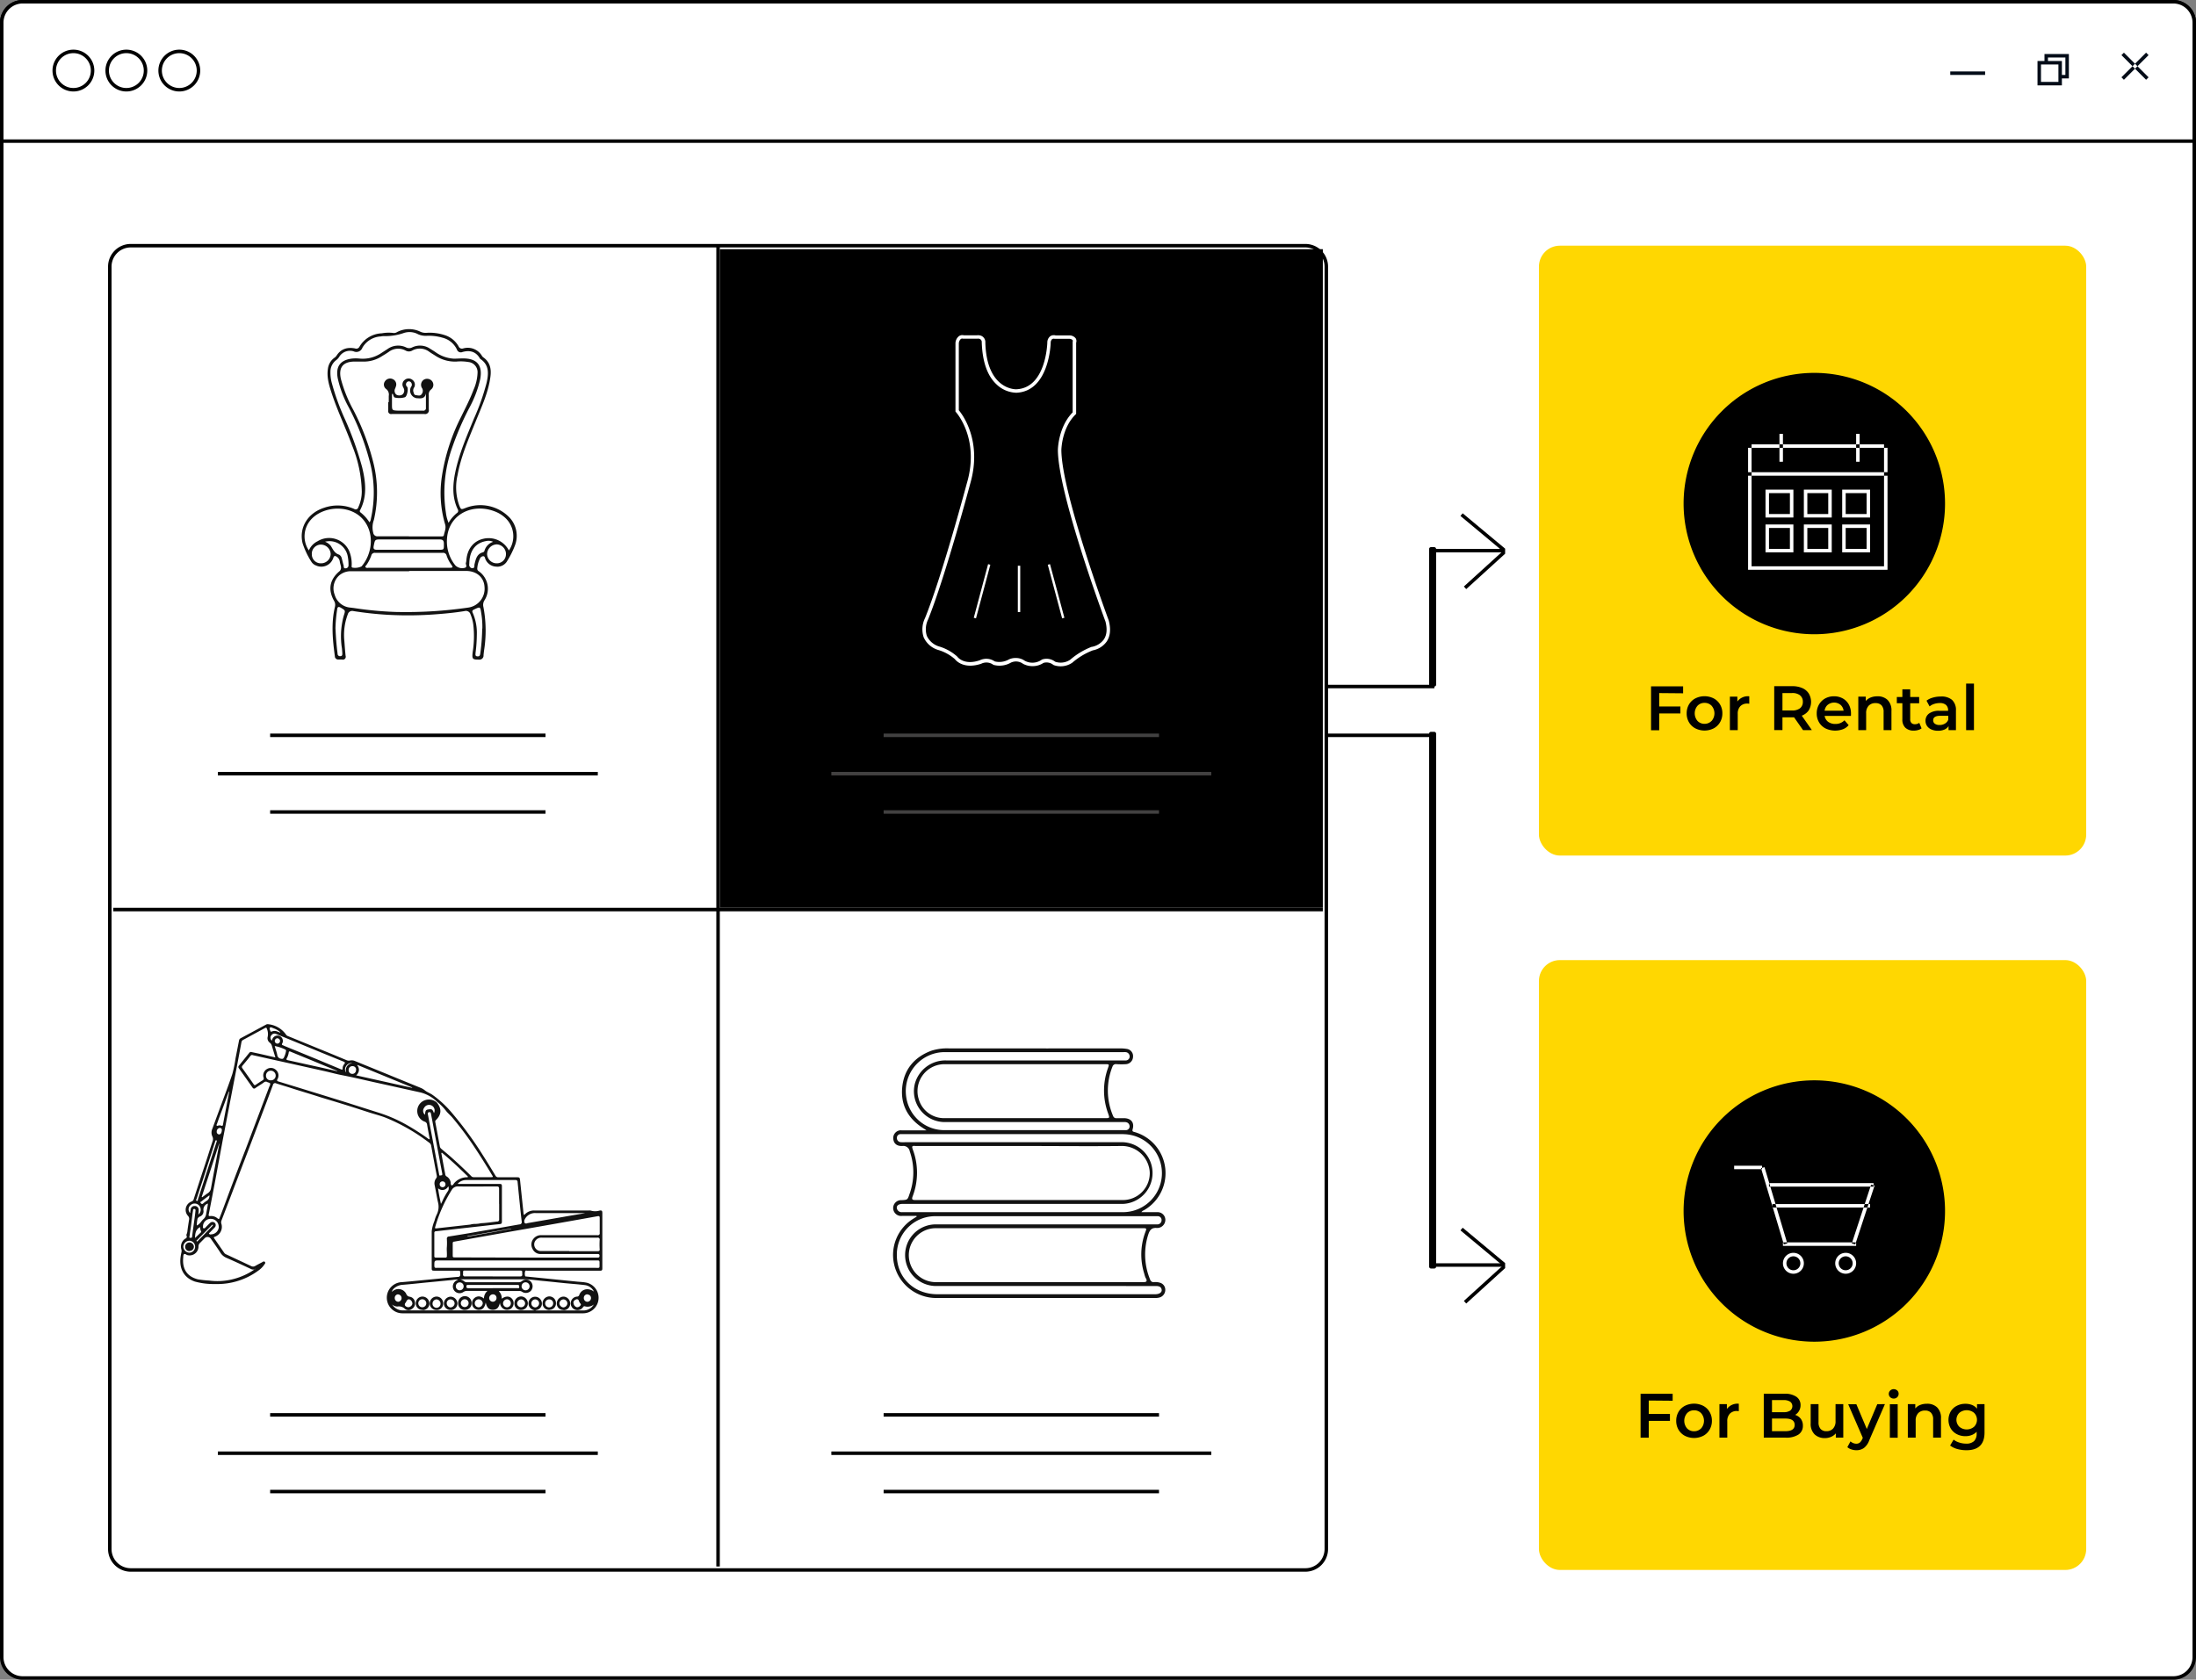 <svg xmlns="http://www.w3.org/2000/svg" id="Layer_1" data-name="Layer 1" viewBox="0 0 630 482"><rect x="0" y="0" width="630" height="482" fill="#808080" stroke="none"/><g id="browser"><g id="Rounded_Rectangle_20_copy_16" data-name="Rounded Rectangle 20 copy 16"><rect width="629" height="481" x=".5" y=".5" rx="6" style="fill:#fff"/><path d="M623.5 482H6.5a6.51 6.51 0 0 1-6.5-6.5V6.5A6.51 6.51 0 0 1 6.5 0h617a6.51 6.51 0 0 1 6.5 6.5v469a6.51 6.51 0 0 1-6.5 6.5ZM6.5 1A5.51 5.51 0 0 0 1 6.5v469a5.51 5.51 0 0 0 5.5 5.5h617a5.51 5.51 0 0 0 5.5-5.5V6.5a5.51 5.51 0 0 0-5.5-5.5Z"/></g><g id="Rounded_Rectangle_20_copy_17" data-name="Rounded Rectangle 20 copy 17"><path d="M6.5.5h617a6 6 0 0 1 6 6v34H.5v-34a6 6 0 0 1 6-6Z" style="fill:#fff"/><path d="M629.5 41H.5a.5.5 0 0 1-.5-.5v-34A6.51 6.51 0 0 1 6.5 0h617a6.51 6.51 0 0 1 6.5 6.5v34a.5.5 0 0 1-.5.5ZM1 40h628V6.5a5.51 5.51 0 0 0-5.5-5.5H6.5A5.51 5.51 0 0 0 1 6.5Z"/></g><circle cx="21.06" cy="20.25" r="5.5" style="fill:#fff"/><path d="M21.06 26.25a6 6 0 1 1 6-6 6 6 0 0 1-6 6Zm0-11a5 5 0 1 0 5 5 5 5 0 0 0-5-5Z"/><g id="Ellipse_759_copy" data-name="Ellipse 759 copy"><circle cx="36.25" cy="20.25" r="5.5" style="fill:#fff"/><path d="M36.25 26.25a6 6 0 1 1 6-6 6 6 0 0 1-6 6Zm0-11a5 5 0 1 0 5 5 5 5 0 0 0-5-5Z"/></g><g id="Ellipse_759_copy_2" data-name="Ellipse 759 copy 2"><circle cx="51.44" cy="20.25" r="5.5" style="fill:#fff"/><path d="M51.44 26.25a6 6 0 1 1 6-6 6 6 0 0 1-6 6Zm0-11a5 5 0 1 0 5 5 5 5 0 0 0-5-5Z"/></g><path d="M559.5 20.5h10v1h-10z" style="fill:#030c18"/><g id="Rectangle_527_copy_2" data-name="Rectangle 527 copy 2"><path d="m608.61 22.18 7.07-7.07.71.71-7.07 7.07Zm7.78 0-7.07-7.07-.71.71 7.07 7.07Z" style="fill:#030c18;fill-rule:evenodd"/></g><g id="Rectangle_528_copy_2" data-name="Rectangle 528 copy 2"><path d="M591.53 21.5h2v1h-2Zm-5-6h7v1h-7Zm6 1h1v5h-1Zm-6 0h1v1h-1Zm-2 7h7v1h-7Zm0-6h7v1h-7Zm6 1h1v5h-1Zm-6 0h1v5h-1Z" style="fill:#030c18;fill-rule:evenodd"/></g></g><g id="products"><g id="Rounded_Rectangle_20_copy_20" data-name="Rounded Rectangle 20 copy 20"><rect width="349" height="380" x="31.5" y="70.5" rx="6" style="fill:#fff"/><path d="M374.5 451h-337a6.51 6.51 0 0 1-6.5-6.5v-368a6.51 6.51 0 0 1 6.5-6.5h337a6.51 6.51 0 0 1 6.5 6.5v368a6.51 6.51 0 0 1-6.5 6.5ZM37.5 71a5.51 5.51 0 0 0-5.5 5.5v368a5.51 5.51 0 0 0 5.5 5.5h337a5.51 5.51 0 0 0 5.5-5.5v-368a5.51 5.51 0 0 0-5.5-5.5Z"/></g><path d="M206.5 71.5h173v189h-173z"/><g id="Rectangle_544_copy_5" data-name="Rectangle 544 copy 5"><path d="M77.5 210.5h79v1h-79Zm-15 11h109v1h-109Zm15 11h79v1h-79Z" style="fill-rule:evenodd"/></g><path d="M103.79 141a37.11 37.11 0 0 0-2.79-13.19c-1.82-5-4.15-9.82-5.82-14.89-.76-2.34-1.52-4.69-1.09-7.22a4.57 4.57 0 0 1 1.79-3 2.47 2.47 0 0 0 .66-.63c1.26-2 3.14-2.51 5.33-2.09a1 1 0 0 0 1.26-.5 7.77 7.77 0 0 1 6.41-3.84 10.89 10.89 0 0 1 3.37-.09 1.6 1.6 0 0 0 1-.26 7.44 7.44 0 0 1 6.72-.09 3.57 3.57 0 0 0 1.77.3 13.84 13.84 0 0 1 5.15.65 6.94 6.94 0 0 1 4 3.21 1.05 1.05 0 0 0 1.3.63 4.73 4.73 0 0 1 5.42 2.13 1.72 1.72 0 0 0 .41.44c2 1.41 2.32 3.46 2 5.66-.59 4.39-2.46 8.37-4.09 12.42-2.07 5.13-4.33 10.2-5.32 15.69a15.41 15.41 0 0 0 .44 8.59c.54 1.35.54 1.35 1.87.83a11.62 11.62 0 0 1 12.7 2.87 7.69 7.69 0 0 1 1.41 8 25.39 25.39 0 0 1-2.15 4.3 3.25 3.25 0 0 1-3.28 1.67 3.5 3.5 0 0 1-3-2.13c-.16-.32-.12-.83-.62-.86a1.14 1.14 0 0 0-1 .8 7.28 7.28 0 0 0-.72 2.75.82.82 0 0 0 .42.76 6.12 6.12 0 0 1 1.64 8.36 2.47 2.47 0 0 0-.29 1.93 36.36 36.36 0 0 1 .17 12.53c-.05.44-.11.88-.14 1.32a1.15 1.15 0 0 1-1.08 1.23h-.23c-1.88 0-2.05-.15-1.79-2.27a28.74 28.74 0 0 0 .15-7.86 11.91 11.91 0 0 0-.79-2.86 1.36 1.36 0 0 0-1.68-.94c-2.56.42-5.14.68-7.72.88a105.64 105.64 0 0 1-14.12.2 99.63 99.63 0 0 1-10.07-1.08 1.3 1.3 0 0 0-1.6.89 16.8 16.8 0 0 0-.99 7.76c.1 1.39.2 2.79.35 4.18a.84.84 0 0 1-.52 1.07.87.87 0 0 1-.53 0h-.92a1 1 0 0 1-1.11-.76.76.76 0 0 1 0-.15c-.64-4.72-1.1-9.44 0-14.15a2.26 2.26 0 0 0-.22-1.76c-1.83-3.25-1.28-6.14 1.57-8.55l.08-.06c.69-.84.13-1.7 0-2.53a2 2 0 0 0-1.17-1.69c-.59-.21-.63.35-.79.7a3.6 3.6 0 0 1-4.64 2.07l-.18-.08a2.68 2.68 0 0 1-1.42-1.14 23.25 23.25 0 0 1-2.49-5.26c-1.1-4.48 1.48-8.7 6.21-10.2a11.88 11.88 0 0 1 8.6.35.76.76 0 0 0 1.06-.21.81.81 0 0 0 .12-.29 10.73 10.73 0 0 0 .99-4.54Zm13.5 12.92h9c.4 0 1 .1 1.06-.4.2-1 .69-1.95.34-3.08a31.72 31.72 0 0 1-.91-13.8 56 56 0 0 1 5.53-17.08c1.24-2.55 2.55-5.07 3.55-7.73A13.09 13.09 0 0 0 137 107a2.92 2.92 0 0 0-2.63-3.12 13.1 13.1 0 0 0-3.37-.13 10.18 10.18 0 0 1-6.11-1.69c-.58-.37-1.17-.71-1.73-1.11a4.49 4.49 0 0 0-4.93-.34 1.91 1.91 0 0 1-1.84 0 4.48 4.48 0 0 0-4.85.35c-.64.45-1.31.85-2 1.27a9.45 9.45 0 0 1-4.72 1.52h-3c-3.45 0-4.78 1.7-4 5.08l.06.2a39.57 39.57 0 0 0 3.5 8.62 69.07 69.07 0 0 1 5.68 14.9 35.11 35.11 0 0 1 .2 16.65 6.12 6.12 0 0 0-.18 3.69 1.18 1.18 0 0 0 1.32 1h8.93Zm.09 10h-16.5a5.07 5.07 0 0 0-3.6 1.23 5 5 0 0 0-1.28 5.46 5.1 5.1 0 0 0 4.54 3.74c.37.05.74.08 1.12.14a101 101 0 0 0 11.91 1.11 125.06 125.06 0 0 0 20.73-1.25 5.46 5.46 0 0 0 4.7-5.95c-.16-2.73-2.26-4.56-5.31-4.57h-16.3Zm-11.42-14a1.71 1.71 0 0 0 .43-1 34.72 34.72 0 0 0-.28-16.34A72.1 72.1 0 0 0 100 116.8a31.07 31.07 0 0 1-3.1-8.22c-.66-3.38.69-5.27 4.1-5.69a10.93 10.93 0 0 1 2.14 0 9.51 9.51 0 0 0 6-1.42c.66-.42 1.32-.86 2-1.29a5.24 5.24 0 0 1 5.35-.5 1.91 1.91 0 0 0 1.77 0 5.13 5.13 0 0 1 5.17.41c.49.3 1 .61 1.47.93a10 10 0 0 0 5.33 1.9c.88 0 1.77-.08 2.65-.07 4 0 5.62 2 4.89 5.93a31.82 31.82 0 0 1-3.16 8.31 84.1 84.1 0 0 0-4.9 11.38 38.23 38.23 0 0 0-1.78 18.67 11.19 11.19 0 0 0 .75 2.89 10.19 10.19 0 0 1 2.39-2.8.74.74 0 0 0 .29-1c-1.68-3.47-1.5-7.09-.75-10.73 1.1-5.32 3.27-10.27 5.31-15.27a64.91 64.91 0 0 0 3.66-10.32c.58-2.58.86-5.14-1.78-6.91a.4.4 0 0 1-.13-.16c-1.16-2-2.93-2.41-5-1.83a1.17 1.17 0 0 1-1.55-.61.94.94 0 0 1-.06-.15 6.19 6.19 0 0 0-4.06-3.33 14.07 14.07 0 0 0-4.56-.56 5.41 5.41 0 0 1-2.48-.44 5.19 5.19 0 0 0-4.08-.38 16 16 0 0 1-5.49.91c-.37 0-.75 0-1.12.09a6.46 6.46 0 0 0-5.3 3.23 1.84 1.84 0 0 1-2.35 1.12l-.17-.07a3.6 3.6 0 0 0-4.17 1.64 3.74 3.74 0 0 1-.84.89 4.12 4.12 0 0 0-1.64 3.37 11.2 11.2 0 0 0 .33 2.94A66.85 66.85 0 0 0 99 120.37a94.91 94.91 0 0 1 4.89 13.69c1 4.14 1.51 8.29-.56 12.3a.47.47 0 0 0 .06.65 11.17 11.17 0 0 1 2.59 2.85Zm40.06 8a7.2 7.2 0 0 0-1.2-9.44 9.36 9.36 0 0 0-3-1.78c-6.63-2.48-13.92 1.18-13.6 9.19a10.84 10.84 0 0 0 2.45 6.39 2.8 2.8 0 0 0 2.72.64c.8-.3.1-1 .28-1.43a4 4 0 0 0 .14-.91c.3-3.17 2.13-5.4 4.95-6a6.53 6.53 0 0 1 7.23 3.37Zm-57.4 0a5.17 5.17 0 0 1 2.51-2.62 6.31 6.31 0 0 1 8.67 2.1 5.55 5.55 0 0 1 .43.84 9.81 9.81 0 0 1 .67 3.9c0 .26-.15.55.19.73a4.26 4.26 0 0 0 2.63-.34c2.89-3.35 3.79-8.92.89-12.91-3.63-5-11.61-4.55-15.26-.67a7.21 7.21 0 0 0-.74 9Zm28.59 5h11.88c.61 0 1-.06.46-.77a9.88 9.88 0 0 1-1.42-2.71 1 1 0 0 0-1.13-.8h-19.35a1 1 0 0 0-1.14.8 11.55 11.55 0 0 1-1.35 2.64c-.14.21-.47.41-.29.7a.79.79 0 0 0 .77.14h11.57Zm.1-5.16h8.4c1.73 0 1.64 0 1.63-1.71 0-1.12-.46-1.27-1.41-1.26h-16.5c-1.9 0-1.84 0-2.21 1.83-.18.9.09 1.15 1 1.14h9.12Zm21.07 22.59a24 24 0 0 0-.33-4.48c-.28-1.83-.29-1.8-2-1-.53.24-.68.45-.42 1a14.37 14.37 0 0 1 1.17 6.17 44.8 44.8 0 0 1-.37 5.3c0 .41-.19.94.5 1s.78-.29.86-.84a58.54 58.54 0 0 0 .55-7.13Zm-42.13 0c.1 2.31.27 4.76.6 7.2a.67.67 0 0 0 .6.74h.15c.61 0 .62-.43.6-.86s-.06-.88-.1-1.32a22.29 22.29 0 0 1 .52-9.44c.5-1.53.49-1.48-.83-2.28-.75-.45-1-.16-1.06.51a41.34 41.34 0 0 0-.49 5.45ZM89.46 159a2.56 2.56 0 0 0 2.47 2.64h.17a2.75 2.75 0 0 0 2.77-2.64 2.84 2.84 0 0 0-2.77-2.73 2.63 2.63 0 0 0-2.65 2.63v.1Zm55.7-.05a2.78 2.78 0 0 0-2.62-2.74 2.86 2.86 0 0 0-2.8 2.8 2.75 2.75 0 0 0 2.72 2.63 2.6 2.6 0 0 0 2.69-2.49V159Zm-3.73-3.5a3.12 3.12 0 0 0-1.93-.2c-3.6.63-4.84 3.39-4.87 6.58a1 1 0 0 0 .66 1.19h.14c.87.09.6-.66.7-1.08.36-1.48.65-3 2.43-3.46a.67.67 0 0 0 .44-.48 3.78 3.78 0 0 1 2.44-2.51Zm-48.18 0a3.86 3.86 0 0 1 1.67 1.21c.61 1 1.07 2.11 2.38 2.5a1.66 1.66 0 0 1 .77 1.17c.19.62.3 1.26.5 1.87.11.33-.11.91.58.88a.82.82 0 0 0 .83-.82.76.76 0 0 0 0-.15 11.91 11.91 0 0 0-.18-2.23 5.32 5.32 0 0 0-6-4.54 4.86 4.86 0 0 0-.55.11Zm18.28-40.1v-1.74a2 2 0 0 0-.77-2 1.58 1.58 0 0 1-.31-2.21 1.77 1.77 0 0 1 2.17-.64 1.67 1.67 0 0 1 1 2 6.86 6.86 0 0 1-.32.86 1.44 1.44 0 0 0 .38 1.6 1.63 1.63 0 0 0 1.75 0 1.47 1.47 0 0 0 .44-1.67 4.55 4.55 0 0 0-.26-.55 1.62 1.62 0 0 1 .52-2 1.72 1.72 0 0 1 2.19 0 1.68 1.68 0 0 1 .53 2.11 1.58 1.58 0 0 0-.28 1.23c.17.43.15 1 .78 1.06s1.22.3 1.61-.29a1.55 1.55 0 0 0 .18-1.64 1.77 1.77 0 0 1 .39-2.48 1.84 1.84 0 0 1 2.4.35 1.7 1.7 0 0 1-.22 2.39 1.79 1.79 0 0 0-.7 1.68v4.09a1.06 1.06 0 0 1-1.24 1.3h-9.4a.83.83 0 0 1-1-.68.74.74 0 0 1 0-.33v-2.35Zm1-2.25-.08.07v2.77c0 1.83 0 1.83 1.85 1.9h7.04a.73.73 0 0 0 .85-.57.66.66 0 0 0 0-.2v-4.22c-.23 1.44-1.22 1.53-2.33 1.43a.67.67 0 0 0-.2 0 2.23 2.23 0 0 1-2-2.4 2.27 2.27 0 0 1 .25-.84 1 1 0 0 0-.08-1.39.75.75 0 0 0-1.06 0 .88.88 0 0 0-.09 1.23l.12.11c.42.55 0 2.79-.65 3a5.66 5.66 0 0 1-2.62.13c-.72 0-.61-.81-.93-1.21Z" style="fill:#121212;fill-rule:evenodd"/><g id="Group_388_copy" data-name="Group 388 copy"><g id="Rectangle_544_copy_5-2" data-name="Rectangle 544 copy 5-2"><path d="M77.5 405.5h79v1h-79Zm-15 11h109v1h-109Zm15 11h79v1h-79Z" style="fill-rule:evenodd"/></g><path d="M150.31 348.61a.62.62 0 0 0 .37-.26 3.66 3.66 0 0 1 2.6-1h15.65a2 2 0 0 1 .64.05 4.23 4.23 0 0 0 2.34 0c.73-.15.89 0 .89.71v15.75c0 .68-.09.77-.79.77h-20.68c-.23 0-.59-.14-.67.16a2.4 2.4 0 0 0 0 1.38.28.28 0 0 0 .28.12l6.35.64 8.33.84c.77.07 1.55.1 2.32.23a4.45 4.45 0 0 1-.73 8.85h-51.64a4.47 4.47 0 0 1-.25-8.94c2.89-.24 5.77-.55 8.66-.82 2.46-.24 4.91-.48 7.37-.69a.6.6 0 0 0 .69-.5.87.87 0 0 0 0-.23c-.05-1.2.11-1-1-1.05h-6.44c-.67 0-.75-.08-.75-.75v-10.56a11.29 11.29 0 0 1 .8-3 9.09 9.09 0 0 1 .66-1.83 5 5 0 0 0 .34-3.51c-.36-1.62-.62-3.26-.95-4.88a2.35 2.35 0 0 1 .41-1.95.89.89 0 0 0 .19-.8q-.82-4.28-1.6-8.56a1.27 1.27 0 0 0-.55-.87 54.66 54.66 0 0 0-12.23-7.08c-1.68-.68-3.44-1.1-5.15-1.66-3.34-1.09-6.69-2.16-10.06-3.18-1.39-.42-2.79-.83-4.17-1.27-2.54-.82-5.1-1.56-7.63-2.38-1.54-.5-3.1-.95-4.65-1.45a.63.63 0 0 0-.87.2.54.54 0 0 0-.09.25c-1.7 4.58-3.44 9.15-5.17 13.72q-2.22 5.87-4.47 11.73-2.56 6.75-5.14 13.5a1.36 1.36 0 0 0 0 .89 3 3 0 0 1-1.91 3.71c-.31.11-.32.2-.16.44l2.89 4.19a1.33 1.33 0 0 0 .6.44l7.06 3.31a1.21 1.21 0 0 0 1.22 0c.7-.41 1.43-.77 2.15-1.16a.45.45 0 0 1 .63 0 .43.43 0 0 1-.05.59 6.78 6.78 0 0 1-1.88 1.93 19.79 19.79 0 0 1-12.27 3.82 20.42 20.42 0 0 1-5.88-.7c-3.15-1.08-4.49-3.67-4.14-6.82.06-.52.15-1 .26-1.54a1.63 1.63 0 0 0 0-.85 2.77 2.77 0 0 1 1.12-3.12.56.56 0 0 0 .41-.69.44.44 0 0 0-.06-.16.47.47 0 0 1 0-.35 2.9 2.9 0 0 0 .26-1c.13-1.07.3-2.13.47-3.2a1.22 1.22 0 0 0-.34-1.16 2.55 2.55 0 0 1 .23-3.6 2.42 2.42 0 0 1 .77-.47 1 1 0 0 0 .69-.74c.85-2.63 1.71-5.25 2.56-7.87 1-2.9 1.88-5.8 2.83-8.7a1.63 1.63 0 0 0-.06-1.38 2.66 2.66 0 0 1 0-2.21l2.07-5.63c1.23-3.35 2.52-6.68 3.66-10.07a36.25 36.25 0 0 0 .92-4.5l1-5.1a.88.88 0 0 1 .48-.67l7.29-3.92a.92.92 0 0 1 .63-.1 7.12 7.12 0 0 1 5.1 3 1 1 0 0 0 .5.39l13.27 5.43 3.54 1.48a1.59 1.59 0 0 0 1.05.11 2.36 2.36 0 0 1 1.48.18l9.09 3.71c3.2 1.32 6.41 2.62 9.61 3.93a5 5 0 0 1 1.3.76c.65.52 1.45.79 2.14 1.26a30.2 30.2 0 0 1 5.75 5.37 103.61 103.61 0 0 1 8.78 12.05c1.22 1.9 2.38 3.83 3.55 5.76a.87.87 0 0 0 .86.49h5.36c.67 0 .77.11.84.77.33 3.19.67 6.38 1 9.57a2.42 2.42 0 0 0 .12.45Zm3.2 27.34a1.15 1.15 0 0 0 .63.09h13.15a3.48 3.48 0 0 0 3.07-1.72 2.84 2.84 0 0 1-2.63.51.47.47 0 0 0-.49.31 1.94 1.94 0 1 1-1.7-3.08.66.66 0 0 0 .65-.5 2.43 2.43 0 0 1 2.44-1.61 3.25 3.25 0 0 1 1.77.68 3.35 3.35 0 0 0-2.6-1.87c-2-.25-4-.38-6-.58s-3.94-.42-5.91-.6-3.69-.47-5.54-.48H132a2.88 2.88 0 0 1 1.08.5 1.18 1.18 0 0 0 .93.34h14.77a1.44 1.44 0 0 0 .94-.31 1.85 1.85 0 0 1 2.62.19 2 2 0 0 1 0 2.54 2 2 0 0 1-2.55.33 1.3 1.3 0 0 0-.8-.24h-5.39a.48.48 0 0 0-.47.11 2.64 2.64 0 0 1 .8 2.11c1.29-.92 2.49-.79 3.17.31a2 2 0 0 1-.68 2.66h-.06a2.08 2.08 0 0 1-1.64.08 2.23 2.23 0 0 1-1.3-1.89c-.25 1.08-.64 1.85-1.69 2-1.42.18-2.1-.64-2.38-2.08-.29 1.36-.81 2-1.64 2.08a1.91 1.91 0 0 1-1.71-3.25 2 2 0 0 1 1.41-.58 2.48 2.48 0 0 1 1.43.63 2.87 2.87 0 0 1 1-2.2H134a1.84 1.84 0 0 0-1 .27 1.93 1.93 0 1 1-2.08-3.24 1.18 1.18 0 0 1 .19-.11.26.26 0 0 0 .23-.16 7 7 0 0 0-1.52.11c-2.33.21-4.66.45-7 .67s-4.84.51-7.26.7a4.12 4.12 0 0 0-2.49 1 2.21 2.21 0 0 0-.66 1 1.81 1.81 0 0 0 .32-.22 2.51 2.51 0 0 1 3.52.37 2.41 2.41 0 0 1 .3.48 1.19 1.19 0 0 0 1 .8 1.76 1.76 0 0 1 1.48 1.52 1.81 1.81 0 0 1-.8 1.93 1.58 1.58 0 0 1-2 .08 2.52 2.52 0 0 0-2.25-.72 2.42 2.42 0 0 1-1.49-.59 3.62 3.62 0 0 0 3.24 1.7h37.07a1.84 1.84 0 0 0 .7-.08Zm-28-59.68a10.58 10.58 0 0 0-4.81-2.78l-12.7-2.81c-3.32-.73-6.63-1.53-10-2.18-1.56-.3-3.09-.73-4.64-1.08-4.8-1.08-9.6-2.14-14.4-3.21l-6.39-1.42a.55.55 0 0 0-.68.14c-.76 1-1.53 1.91-2.32 2.85a.56.56 0 0 0 0 .8q1.62 2.27 3.21 4.55a.37.37 0 0 0 .47.22.31.31 0 0 0 .14-.09 56.1 56.1 0 0 1 1.9-1.24.62.62 0 0 0 .32-.82 2.09 2.09 0 0 1 1-2.45 2.13 2.13 0 0 1 2.55.26 2.09 2.09 0 0 1 .47 2.61c-.3.53-.08.61.35.74q9.54 2.92 19.07 5.88c3.15 1 6.28 2 9.44 3a41.85 41.85 0 0 1 7.41 3.12 67.86 67.86 0 0 1 6.9 4.36c.12.09.25.28.41.15a.4.4 0 0 0 0-.41c-.23-1.24-.48-2.48-.68-3.72a1 1 0 0 0-.76-.9 3.27 3.27 0 0 1 .19-6.15 3.44 3.44 0 0 1 3.39.71c1.41 1.81 1.32 3.42-.28 5a.56.56 0 0 0-.19.57c.44 2.34.88 4.67 1.31 7a1.14 1.14 0 0 0 .44.71c1.1.92 2.22 1.84 3.28 2.81 1.81 1.63 3.58 3.29 5.28 5a.89.89 0 0 0 .66.3H141c.34 0 .5-.08.27-.43s-.34-.56-.5-.83c-1.31-2.14-2.62-4.28-4-6.36a94.25 94.25 0 0 0-7.06-9.56c-.58-.66-1.28-1.22-1.8-1.92a15.1 15.1 0 0 0-2.41-2.45ZM79 303.42c-.36-1.18-.69-2.24-1-3.32a1.73 1.73 0 0 0-.57-.88 1.57 1.57 0 0 1-.63-1.72 4 4 0 0 0-.22-2.26c-.09-.37-.27-.4-.59-.23l-6.23 3.38a.93.93 0 0 0-.5.71q-1.12 6.06-2.3 12.11l-3 15.62L61.52 340c-.54 2.81-1.07 5.63-1.63 8.44-.08.43 0 .56.45.51a2.69 2.69 0 0 1 1.93.56c.55.42.56.41.81-.26 1-2.52 1.88-5 2.84-7.55 1.51-4 3-7.95 4.55-11.93q3.41-9 6.8-18a1.34 1.34 0 0 0 .24-.91 1.7 1.7 0 0 0-.71-.29.86.86 0 0 0-1.17.09c-.76.54-1.57 1-2.35 1.55a.52.52 0 0 1-.74 0l-.09-.13c-1.3-1.85-2.62-3.71-3.93-5.56a.53.53 0 0 1 0-.7l3-3.72a.61.61 0 0 1 .67-.21c.81.19 1.62.35 2.43.53l4.35 1Zm71.85 57.44h20.51c.35 0 .63 0 .64-.49s-.26-.54-.65-.53h-16.18a2.51 2.51 0 0 1-2.42-1.52 2.58 2.58 0 0 1 .32-2.89 2.75 2.75 0 0 1 2.3-1h16a.55.55 0 0 0 .68-.39.71.71 0 0 0 0-.29v-4.27c0-.46-.17-.57-.59-.49l-12.93 2.3-13.94 2.45-14.29 2.55a.39.39 0 0 0-.42.37.33.33 0 0 0 0 .1v3.31c0 .73 0 .74.75.74Zm-7.67-15.39v-4.33c0-.56-.17-.7-.71-.69-3.62 0-7.25.05-10.87 0a2 2 0 0 0-2 1 1.1 1.1 0 0 1-.09.14 41.43 41.43 0 0 0-4.66 10.49c-.12.38 0 .44.36.4l9.69-1.08a5.21 5.21 0 0 1 1.57-.2 7.5 7.5 0 0 0 1.53-.2c1.54-.06 3.08-.31 4.61-.48a.54.54 0 0 0 .59-.5.38.38 0 0 0 0-.15v-4.44Zm-69.85 18.66a1.4 1.4 0 0 1-1.18.08c-2.42-1.13-4.84-2.26-7.29-3.32a3.78 3.78 0 0 1-1.68-1.51c-.89-1.36-1.82-2.69-2.75-4a1.14 1.14 0 0 0-1.61-.17l-.06.05-1.37 1.39a1.37 1.37 0 0 0-.45 1 2.54 2.54 0 0 1-2.48 2.59 2.48 2.48 0 0 1-.89-.14 1 1 0 0 0-.77-.26 1.34 1.34 0 0 0-.22.87c-.37 3.19.91 5.56 4.18 6.39a26.69 26.69 0 0 0 3.21.35 18 18 0 0 0 6.34-.27 18.94 18.94 0 0 0 7-3.12Zm58-24.5a.31.31 0 0 0 .32.1h11.52c.74 0 .82.06.82.79v9.91c0 .7-.12.79-.81.85-1.19.12-2.37.25-3.55.39l-8.21.92c-2.11.24-4.22.49-6.34.72a.43.43 0 0 0-.48.38v6.72a.38.38 0 0 0 .3.45h2.85a.37.37 0 0 0 .45-.44c.06-.88-.09-1.75 0-2.63a17.2 17.2 0 0 0 0-2.27.61.61 0 0 1 .5-.71h.1q3.06-.49 6.12-1l2.65-.47c3.82-.64 7.63-1.33 11.45-2a.62.62 0 0 0 .66-.57.73.73 0 0 0 0-.25c-.12-.87-.21-1.75-.31-2.63q-.45-4.35-.88-8.71a.53.53 0 0 0-.48-.57H133.65a3.29 3.29 0 0 0-2.29 1Zm17 22.05h-22.21c-1.52 0-1.51 0-1.51 1.51 0 .47.14.68.62.62h45.41c1.58 0 1.34.23 1.36-1.39 0-.69-.06-.74-.74-.74Zm15-2.65h8.11c.43 0 .65-.12.6-.58a21.3 21.3 0 0 1 0-2.65.54.54 0 0 0-.39-.65.53.53 0 0 0-.28 0h-15.92a2.07 2.07 0 0 0-2.11 1.37 1.91 1.91 0 0 0 1.29 2.39 1.71 1.71 0 0 0 .6.08h8.06ZM78 298.62l.08-.26A1.59 1.59 0 0 1 80 297.2a1.84 1.84 0 0 1 .25.09 1.55 1.55 0 0 1 .78 2l-.08.14c-.12.25-.11.39.16.49s.37.16.55.24l9 3.69 7.19 3c.34.14.46.09.45-.28a1.81 1.81 0 0 1 .44-1.2c.38-.45.19-.59-.25-.77q-4.68-1.89-9.35-3.82l-9.9-4.07a1.08 1.08 0 0 0-1.39.37 1.06 1.06 0 0 0 .13 1.5Zm63.37 67.66h7.77c.56 0 .76-.18.68-.72a.74.74 0 0 1 0-.21c0-.75 0-.75-.74-.75h-15.23c-1.09 0-1-.15-1 1a.53.53 0 0 0 .36.66.66.66 0 0 0 .28 0h7.85Zm-14.6-35.51c-.24.09-.14.28-.11.41q.52 2.86 1.07 5.73a.8.8 0 0 0 .4.67 2.4 2.4 0 0 1 1.17 1.79.92.92 0 0 0 .26.8 1.07 1.07 0 0 0 .66-.57 4.89 4.89 0 0 1 3.67-1.79c.12 0 .3.06.33-.1a.43.43 0 0 0-.23-.35c-2.26-2.22-4.57-4.38-7-6.42l-.21-.17Zm41 17.32h-14.12a3.26 3.26 0 0 0-3.1 1.8 1.09 1.09 0 0 0 0 1.09.74.74 0 0 0 .76 0l10.17-1.77c2.09-.37 4.19-.72 6.28-1.08Zm-65.18-42.5-.11.09a2.06 2.06 0 0 1 .49 1.45 2.16 2.16 0 0 1-.8 1.44l16.06 3.58v-.12l-15.67-6.44Zm-5.81 1.78v-.06l-.24-.11c-2.14-.87-4.27-1.74-6.4-2.63s-4.54-1.85-6.8-2.8c-.32-.13-.45-.09-.51.26a4.66 4.66 0 0 1-.53 1.59c-.25.43-.08.53.33.62 3 .65 6 1.33 9.08 2l5 1.12ZM126.89 337c0-.25-.06-.46-.1-.67l-2.14-11.37c-.33-1.76-.65-3.54-1-5.31-.06-.27-.08-.59-.52-.51s-.44.3-.37.65c.21 1.06.39 2.13.59 3.19l2.13 11.3c.17.91.34 1.81.5 2.71 0 .22.11.42.38.31s.52.06.51-.3Zm-69 6.46.12.09c.55-.4 1.07-.83 1.64-1.19a2 2 0 0 0 .88-1.41q.75-4.17 1.55-8.34c.28-1.48.57-2.95.85-4.43h-.07q-2.47 7.65-5 15.29Zm83.46 26.18h7.09c.24 0 .55.1.52-.38s-.1-.55-.54-.55h-14.27a.31.31 0 0 0-.34.28v.05c-.06.45.11.61.57.61h7Zm-78.61-17.6a2.25 2.25 0 0 0-2.18-2.29 2.18 2.18 0 0 0-2.32 2v.13c0 .2-.11.46.15.57a.54.54 0 0 0 .6-.26c.42-.42.82-.86 1.26-1.26a1 1 0 0 1 1.36-.05.94.94 0 0 1 0 1.33l-1.35 1.4c-.12.13-.37.23-.29.41a.52.52 0 0 0 .58.18 2.26 2.26 0 0 0 2.22-2.27Zm3-38.79h-.1l-1.94 5.28c-.49 1.32-1 2.64-1.46 4a.5.5 0 0 0-.08.46c.13.16.3 0 .45 0a1.28 1.28 0 0 1 .8 0c.43.19.52 0 .58-.39.16-.91.33-1.81.5-2.71.42-2.18.83-4.36 1.25-6.53ZM62.2 327.5c0-.18 0-.24-.12-.28a.19.19 0 0 0-.25.08c-.05.13-.1.27-.14.41-.71 2.19-1.41 4.39-2.12 6.58-1 3.21-2.1 6.41-3.13 9.61-.08.22-.37.56 0 .69s.31-.33.38-.53c.91-2.79 1.8-5.59 2.71-8.38q1.26-3.92 2.54-7.81a3.7 3.7 0 0 0 .12-.4Zm16.61-27.34c.25.86.54 1.66.72 2.48a1.25 1.25 0 0 0 1.17 1.17.58.58 0 0 0 .74-.33 6.64 6.64 0 0 0 .61-1.84.38.38 0 0 0-.22-.48 11.58 11.58 0 0 0-3-1Zm-22.36 51.5c.91-.39 1.26-1.24 1.88-1.81a2.31 2.31 0 0 0 .81-1.49c.16-1 .41-1.95.51-3a1.81 1.81 0 0 0-1.28 2 1.58 1.58 0 0 1-.9 1.68 1.29 1.29 0 0 0-.8.68 10 10 0 0 0-.22 1.88ZM125.68 341c.21 1.53.51 3 .82 4.47.14-.27.24-.43.32-.61a18.72 18.72 0 0 1 1.63-3 1.38 1.38 0 0 0 .14-1.46 1.83 1.83 0 0 1-2.43.9 1.92 1.92 0 0 1-.48-.32Zm-70.91 11c-.14.91-.28 1.81-.39 2.72 0 .14-.23.44.2.47a.42.42 0 0 0 .54-.26.51.51 0 0 0 0-.17c.22-1.77.48-3.54.72-5.3.09-.7.18-1.4.25-2.1a.37.37 0 0 0-.26-.44.36.36 0 0 0-.44.26.21.21 0 0 0 0 .11c-.06.36-.12.71-.17 1.07l-.45 3.64Zm22.94-42a1.34 1.34 0 0 0 1.38-1.28s0 0 0-.06a1.42 1.42 0 0 0-1.4-1.43 1.38 1.38 0 0 0-1.38 1.39 1.3 1.3 0 0 0 1.27 1.38Zm-23.32 49.46a1.72 1.72 0 0 0 0-3.43 1.79 1.79 0 0 0-1.8 1.71 1.83 1.83 0 0 0 1.75 1.72Zm2.49-10.93a1.75 1.75 0 0 0 .37-2.44l-.12-.16a1.72 1.72 0 0 0-2.43-.14 1.56 1.56 0 0 0-.27 2.18l.13.14c0-.34.08-.66.13-1a1.12 1.12 0 0 1 1.18-1.05h.09a1.1 1.1 0 0 1 1.04 1.19.22.22 0 0 0 0 .08c0 .39-.06.78-.09 1.2Zm67.61-29.11a1.6 1.6 0 1 0-2.8-1.55 1.44 1.44 0 0 0 .23 2c.15-1.37.22-1.44 1.36-1.57.64-.07.86.13 1.21 1.11ZM144.32 374a1.16 1.16 0 0 0 1.14 1.13 1.14 1.14 0 0 0 1.09-1.21 1.15 1.15 0 0 0-1.07-1.09 1.17 1.17 0 0 0-1.16 1.17Zm-7-1.17a1.15 1.15 0 1 0 .06 2.3 1.26 1.26 0 0 0 1.12-1.19 1.22 1.22 0 0 0-1.17-1.11Zm-6.55-3.7a1.12 1.12 0 0 0 2.24 0 1.12 1.12 0 0 0-2.24-.06.49.49 0 0 0 0 .12Zm20.12 1.12a1.15 1.15 0 0 0 0-2.29 1.15 1.15 0 1 0 0 2.29Zm-32.62 3.66a.9.9 0 0 0-.23-.6c-.52-.68-1.13-.62-1.48.16a2.5 2.5 0 0 1-.25.41.62.62 0 0 0 0 .87.58.58 0 0 0 .26.18 1 1 0 0 0 1.12 0 1.13 1.13 0 0 0 .63-1.06Zm46.28-.06a1.26 1.26 0 0 0 1 1.27 1.19 1.19 0 0 0 1-.57c.25-.33-.08-.48-.2-.7a3.92 3.92 0 0 1-.29-.58.55.55 0 0 0-.63-.45.54.54 0 0 0-.21.08 1.1 1.1 0 0 0-.75.95ZM102.17 307a1 1 0 0 0-1-1.07h-.08a1.06 1.06 0 0 0-1.07 1.06 1.06 1.06 0 1 0 2.11 0Zm66.4 64.41a1 1 0 0 0-1.08 1v.07a1.05 1.05 0 0 0 1 1.07 1.09 1.09 0 0 0 1.06-1 1 1 0 0 0-1-1.09Zm-27.16 0a1.09 1.09 0 0 0-1.07 1 1.05 1.05 0 1 0 2.1.13.13.13 0 0 0 0-.06 1 1 0 0 0-.95-1.07Zm-27.16 0a1 1 0 0 0-1 1v.07a1.05 1.05 0 0 0 1 1.07 1.06 1.06 0 0 0 0-2.11ZM57.4 352.12c-1.37.71-1.4 2-1.46 3.13l1.68-1.6a.27.27 0 0 0 .07-.34 2.48 2.48 0 0 1-.28-1.19Zm2.68-9.12c-.78.58-1.53 1.14-2.26 1.72-.14.11-.52.17-.22.51a.43.43 0 0 0 .57.2.53.53 0 0 0 .14-.12 6 6 0 0 1 .91-.68 1.66 1.66 0 0 0 .86-1.63Zm1 8.63c0-.19-.09-.24-.21-.16a1.39 1.39 0 0 0-.28.26l-4 4.06c-.1.1-.32.23-.15.39s.29-.08.4-.18l4-4.1.2-.27Zm66.72-11.89a.83.83 0 0 0-.8-.74.8.8 0 0 0-.86.74v.1a.83.83 0 0 0 .82.83h.04a.81.81 0 0 0 .8-.82Zm-64.62-16.09a1 1 0 0 0-1 1 .75.75 0 0 0 .61.87h.06c.45 0 .75-.45.79-1.21a.53.53 0 0 0-.44-.63Zm17.17-27.33.07-.13a6.05 6.05 0 0 0-2.16-1.2.93.93 0 0 0-.85-.13 1.09 1.09 0 0 0 .13.86c0 .3.2.37.5.25a1.92 1.92 0 0 1 1.47 0c.27.12.56.21.84.31Zm53.78 58.4a.59.59 0 0 0 0 .13l12.52-2.22a.29.29 0 0 0 0-.09l-12.52 2.18Zm-53.78-56a.85.85 0 0 0-.75-.79.79.79 0 0 0-.77.74.77.77 0 0 0 .7.8.8.8 0 0 0 .82-.75Zm19 9.09a2 2 0 0 1 1.22-2.63 1.81 1.81 0 0 1 .56-.12 1.83 1.83 0 0 0-1.9.95 1.52 1.52 0 0 0 .12 1.8Zm34 68.08a1.85 1.85 0 0 1-1.91-1.79v-.1a1.93 1.93 0 1 1 3.85 0 1.85 1.85 0 0 1-1.84 1.87ZM132.2 374a1.12 1.12 0 1 0 1.09-1.18 1.16 1.16 0 0 0-1.09 1.18Zm-11 1.86a1.85 1.85 0 0 1-1.92-1.76v-.1a1.93 1.93 0 0 1 1.9-1.95 2 2 0 0 1 2 2 1.87 1.87 0 0 1-1.85 1.88Zm1.1-1.86a1.17 1.17 0 0 0-1.09-1.18 1.15 1.15 0 1 0 1.09 1.21Zm31.21 2a2.19 2.19 0 0 1-1.55-.88 1.92 1.92 0 0 1 2.32-2.87 2 2 0 0 1 1.18 2 1.88 1.88 0 0 1-1.59 1.67l-.36.07Zm1.16-2a1.16 1.16 0 0 0-1.13-1.14 1.13 1.13 0 0 0-1.1 1.15 1.16 1.16 0 0 0 1.12 1.15 1.22 1.22 0 0 0 1.11-1.16Zm-29.48 1.9a1.91 1.91 0 0 1-1.91-1.91 2 2 0 0 1 2-1.94 1.91 1.91 0 0 1 1.85 2 1.81 1.81 0 0 1-1.77 1.86Zm1.19-1.9a1.23 1.23 0 0 0-1.15-1.14 1.2 1.2 0 0 0-1.14 1.15 1.15 1.15 0 1 0 2.29 0Zm23.12 1.9a1.83 1.83 0 0 1-1.92-1.76.29.29 0 0 1 0-.13 1.94 1.94 0 0 1 1.93-2 2 2 0 0 1 1.92 2 1.89 1.89 0 0 1-1.9 1.88Zm1.15-1.88a1.2 1.2 0 0 0-1.13-1.16 1.24 1.24 0 0 0-1.17 1.12 1.15 1.15 0 0 0 2.29.13.14.14 0 0 0 0-.09Zm10.95 1.88a1.86 1.86 0 0 1-1.88-1.84 2 2 0 0 1 1.93-2 2 2 0 0 1 1.93 2 1.88 1.88 0 0 1-1.88 1.9Zm0-.74a1.23 1.23 0 0 0 1.17-1.13 1.18 1.18 0 0 0-1.11-1.17 1.22 1.22 0 0 0-1.18 1.12 1.26 1.26 0 0 0 1.12 1.18Zm-4 .74a1.87 1.87 0 0 1-1.94-1.79V374a2 2 0 0 1 1.9-2 1.92 1.92 0 0 1 1.94 1.9 1.83 1.83 0 0 1-1.72 1.94Zm1.1-1.92a1.11 1.11 0 0 0-1.07-1.12 1.15 1.15 0 1 0 1.07 1.12Zm-29.4 1.91a1.86 1.86 0 0 1-1.95-1.76V374a2 2 0 0 1 1.94-1.92 2 2 0 0 1 1.94 1.93 1.9 1.9 0 0 1-1.9 1.9Zm-1.14-1.94a1.19 1.19 0 0 0 1.07 1.21 1.24 1.24 0 0 0 1.19-1.05 1.2 1.2 0 0 0-1.09-1.25 1.1 1.1 0 0 0-1.17 1v.06ZM54.36 359a1.2 1.2 0 0 1-1.24-1.16v-.06a1.24 1.24 0 0 1 1.18-1.26 1.28 1.28 0 0 1 1.33 1.23 1.22 1.22 0 0 1-1.25 1.2Z" style="fill:#121212;fill-rule:evenodd"/></g><g id="Group_388_copy_2" data-name="Group 388 copy 2"><g id="Rectangle_544_copy_5-3" data-name="Rectangle 544 copy 5-3"><path d="M253.5 210.5h79v1h-79Zm-15 11h109v1h-109Zm15 11h79v1h-79Z" style="fill:#424141;fill-rule:evenodd"/></g><path d="M296.18 191.15a5.63 5.63 0 0 1-2.73-.7 3.38 3.38 0 0 0-3.47-.29 6.53 6.53 0 0 1-4.9.64l-.16-.07a3.32 3.32 0 0 0-3.42-.27c-5 1.66-7.24-.89-7.56-1.32a12.62 12.62 0 0 0-4.63-2.59 6.67 6.67 0 0 1-4.32-3.67 7.27 7.27 0 0 1 .38-5.5c5-12.35 12-38.73 12.09-39 3.59-12.6-3.15-20.06-3.22-20.13l-.13-.14V98.52a2.66 2.66 0 0 1 1.05-2.1 1.7 1.7 0 0 1 1.33-.21h3.81a1.83 1.83 0 0 1 .57 0 1.9 1.9 0 0 1 1.34.67 1.93 1.93 0 0 1 .47 1.42c.37 13.46 8.55 13.42 8.88 13.4 8.59-.35 8.9-13.32 8.9-13.45a2.27 2.27 0 0 1 .89-1.81 1.92 1.92 0 0 1 1.51-.19h3.86a2.23 2.23 0 0 1 1.89.85 1.51 1.51 0 0 1 .12 1.25v20.42l-.15.15c-4 3.88-4.09 10.18-4.09 10.25.09 12.41 13.47 48.53 13.6 48.9.64 2.46.44 4.46-.58 6a6.36 6.36 0 0 1-4 2.55 20 20 0 0 0-5.87 3.53 5.89 5.89 0 0 1-5.34.7l-.14-.08a3.07 3.07 0 0 0-2.8-.55 5.59 5.59 0 0 1-3.18.93Zm-4.7-2.34a4.36 4.36 0 0 1 2.5.79 4.61 4.61 0 0 0 4.88-.3l.13-.07a4.06 4.06 0 0 1 3.73.65 4.9 4.9 0 0 0 4.32-.58 21 21 0 0 1 6.16-3.7h.11a5.47 5.47 0 0 0 3.38-2.13c.85-1.28 1-3 .45-5.13-.54-1.44-13.56-36.59-13.65-49.2 0-.28.14-6.64 4.24-10.81V98.04a.62.62 0 0 0 0-.44 1.39 1.39 0 0 0-1.06-.37h-4.08a1 1 0 0 0-.73.07 1.35 1.35 0 0 0-.43 1c0 .11-.33 14-9.87 14.4a8.58 8.58 0 0 1-5.72-2.45c-2.63-2.48-4-6.51-4.19-12a1 1 0 0 0-.23-.74 1 1 0 0 0-.65-.33 1.63 1.63 0 0 0-.31 0H276.23a.76.76 0 0 0-.58.09 1.85 1.85 0 0 0-.58 1.31v19.14c1 1.17 6.78 8.78 3.31 20.93-.07.25-7.13 26.72-12.13 39.13a6.36 6.36 0 0 0-.35 4.7 5.73 5.73 0 0 0 3.7 3.08 13.53 13.53 0 0 1 5 2.83l.07.08c.08.1 1.89 2.53 6.41 1a4.27 4.27 0 0 1 4.3.32 5.53 5.53 0 0 0 4.08-.58 4.5 4.5 0 0 1 2.02-.4Z" style="fill:#fff"/><g id="Rectangle_738_copy" data-name="Rectangle 738 copy"><path d="M292 162.34h.69v13.28H292Zm-8.53-.46.64.17-4.11 15.39-.64-.17Zm17.76 0-.64.17 4.12 15.39.65-.17Z" style="fill:#fff;fill-rule:evenodd"/></g></g><g id="Group_388_copy_2-2" data-name="Group 388 copy 2-2"><g id="Rectangle_544_copy_5-4" data-name="Rectangle 544 copy 5-4"><path d="M253.5 405.5h79v1h-79Zm-15 11h109v1h-109Zm15 11h79v1h-79Z" style="fill-rule:evenodd"/></g><path d="M328.06 347.32a1.59 1.59 0 0 0-.61.51h4.52a2.22 2.22 0 0 1 2.35 2.09 2.35 2.35 0 0 1-2.44 2.45c-1.54-.14-2.05.64-2.47 1.91a18.72 18.72 0 0 0 .55 12.9 1 1 0 0 0 1.07.73 4.33 4.33 0 0 1 1.72.16 2.08 2.08 0 0 1 1.55 1.93 2.26 2.26 0 0 1-1.45 2.25 4 4 0 0 1-1.41.21h-62.68a12.39 12.39 0 0 1-12.34-10.08 12.21 12.21 0 0 1 5.42-12.56c.37-.24.75-.47 1.13-.7 0-.07 0-.14-.05-.21h-4.18a2.27 2.27 0 1 1-.46-4.52 1.93 1.93 0 0 1 .34 0c1.75-.1 1.75-.1 2.3-1.75a18.21 18.21 0 0 0 .08-12.24 1.87 1.87 0 0 0-2.1-1.56c-1.57.08-2.44-.66-2.61-1.88a2.23 2.23 0 0 1 1.81-2.6 1.94 1.94 0 0 1 .59 0h7.13l-1.07-.69c-4.28-2.75-6.44-6.69-5.91-11.75s3.46-8.56 8.26-10.38a14.59 14.59 0 0 1 5.25-.7H300a3.75 3.75 0 0 0 .82 0h20.48a10.45 10.45 0 0 1 1.93.14 2.09 2.09 0 0 1 1.82 2.32 2.17 2.17 0 0 1-2 2.06c-.92.07-1.85.05-2.77 0a1 1 0 0 0-1.12.69 18.46 18.46 0 0 0 .2 14.24.92.92 0 0 0 1 .57h2.26c1.94.1 2.87 1.32 2.32 3.17-.22.74.25.7.63.83a12.26 12.26 0 0 1 2.55 22.45Zm.64 19.49a9.37 9.37 0 0 1-.44-1.36 18.33 18.33 0 0 1 .3-11.84c.45-1.19.45-1.18-.88-1.18h-59.19a7.74 7.74 0 0 0-.05 15.48H328c1 0 1.13-.29.76-1.12Zm-71.41-6.69c0 6.56 5 11.24 11.56 11.26h62.58c1.15 0 1.95-.54 1.84-1.29-.15-1-1-1.07-1.8-1.07H268.49a8.89 8.89 0 0 1-8.83-8.94 9 9 0 0 1 .64-3.25 8.8 8.8 0 0 1 8.47-5.49h63.29a1.2 1.2 0 0 0 1.18-1.19 1.09 1.09 0 0 0-1-1.16h-64.28a11 11 0 0 0-10.67 11.13Zm4.51-30.45a18.93 18.93 0 0 1 0 13.68c-.27.77-.1 1 .73 1H322a7.72 7.72 0 0 0 7.85-7.58v-.28a8 8 0 0 0-7.89-7.65c-9.76.11-19.53 0-29.29 0h-30c-.47 0-1.26-.24-.86.79Zm56.13-10.1a19 19 0 0 1-.06-13.12c.38-1.05.35-1.08-.77-1.08H271a7.73 7.73 0 0 0-7.78 7.69 7.4 7.4 0 0 0 .32 2.24 7.53 7.53 0 0 0 7.38 5.55H317c1.35.01 1.37-.01.93-1.28Zm5 2.41a4.33 4.33 0 0 0-.72 0H271.19a8.87 8.87 0 0 1-9-8.7 8.77 8.77 0 0 1 .28-2.34 9.06 9.06 0 0 1 8.91-6.65H322.79a1.14 1.14 0 0 0 1.29-1s0 0 0-.07a1.24 1.24 0 0 0-1.14-1.31 3.16 3.16 0 0 0-.61 0h-51.62a11.18 11.18 0 0 0-10.85 11.51 11.76 11.76 0 0 0 .21 1.87 11 11 0 0 0 11.1 9H322.84a1.08 1.08 0 0 0 1.22-.93.86.86 0 0 0 0-.16 1.2 1.2 0 0 0-1.15-1.2Zm-.7 3.46H258.51a1.08 1.08 0 0 0-1.21.93 1 1 0 0 0 0 .17 1.19 1.19 0 0 0 1.16 1.21 8.42 8.42 0 0 0 1.23 0h62.06a8.86 8.86 0 0 1 .46 17.71h-63.32c-1 0-1.69.46-1.61 1.15a1.38 1.38 0 0 0 1.52 1.22h63.29a11.19 11.19 0 1 0 .12-22.38Z" style="fill:#121212;fill-rule:evenodd"/></g><path d="M205.5 70.5h1v379h-1z"/><path d="M32.5 260.5h347v1h-347z"/></g><g id="Rental_Buying" data-name="Rental Buying"><g id="Rounded_Rectangle_20_copy_5" data-name="Rounded Rectangle 20 copy 5"><rect width="157" height="175" x="441.5" y="70.5" rx="6" style="fill:#ffd701"/></g><g id="Rounded_Rectangle_14" data-name="Rounded Rectangle 14"><path d="M520.5 107a37.5 37.5 0 0 1 37.5 37.5 37.5 37.5 0 0 1-37.5 37.5 37.5 37.5 0 0 1-37.5-37.5 37.5 37.5 0 0 1 37.5-37.5Z"/></g><g id="Rectangle_530_copy" data-name="Rectangle 530 copy"><path d="M501.5 127.5h1v35h-1Zm39 0h1v35h-1Zm-8-3h1v8h-1Zm-22 0h1v8h-1Zm-9 3h40v1h-40Zm0 8h40v1h-40Zm5 6h1v6h-1Zm7 0h1v6h-1Zm-7-1h8v1h-8Zm0 7h8v1h-8Zm22-6h1v6h-1Zm7 0h1v6h-1Zm-7-1h8v1h-8Zm0 7h8v1h-8Zm-11-6h1v6h-1Zm7 0h1v6h-1Zm-7-1h8v1h-8Zm0 7h8v1h-8Zm-11 4h1v6h-1Zm7 0h1v6h-1Zm-7-1h8v1h-8Zm0 7h8v1h-8Zm22-6h1v6h-1Zm7 0h1v6h-1Zm-7-1h8v1h-8Zm0 7h8v1h-8Zm-11-6h1v6h-1Zm7 0h1v6h-1Zm-7-1h8v1h-8Zm0 7h8v1h-8Zm-16 5h40v1h-40Z" style="fill:#fff;fill-rule:evenodd"/></g><g id="For_Rental" data-name="For Rental" style="isolation:isolate"><path d="M476 198.88v3.84h6.08v2H476v4.82h-2.34v-12.6h9.2v2ZM486.36 209a4.63 4.63 0 0 1-1.83-1.76 5 5 0 0 1-.65-2.55 5 5 0 0 1 .65-2.53 4.6 4.6 0 0 1 1.83-1.75 5.85 5.85 0 0 1 5.28 0 4.58 4.58 0 0 1 1.82 1.75 4.87 4.87 0 0 1 .66 2.53 4.94 4.94 0 0 1-.66 2.55 4.6 4.6 0 0 1-1.82 1.76 5.85 5.85 0 0 1-5.28 0Zm4.68-2.13a3.33 3.33 0 0 0 0-4.35 2.71 2.71 0 0 0-2.05-.83 2.68 2.68 0 0 0-2 .83 3.36 3.36 0 0 0 0 4.35 2.71 2.71 0 0 0 2 .83 2.75 2.75 0 0 0 2.01-.81ZM501.84 199.8v2.14a3.37 3.37 0 0 0-.52-.05 2.7 2.7 0 0 0-2.05.76 3.07 3.07 0 0 0-.74 2.21v4.66h-2.25v-9.61h2.14v1.4a3.75 3.75 0 0 1 3.42-1.51ZM517.27 209.52l-2.58-3.69h-3.33v3.67H509v-12.6h5.19a7 7 0 0 1 2.85.54 4.15 4.15 0 0 1 1.86 1.55 4.71 4.71 0 0 1 0 4.84 4.18 4.18 0 0 1-2 1.53l2.9 4.14Zm-.85-10a3.6 3.6 0 0 0-2.32-.65h-2.74v5h2.74a3.6 3.6 0 0 0 2.32-.65 2.29 2.29 0 0 0 .79-1.87 2.25 2.25 0 0 0-.79-1.8ZM531 205.43h-7.54a2.63 2.63 0 0 0 1 1.69 3.42 3.42 0 0 0 2.08.62 3.51 3.51 0 0 0 2.61-1.05l1.2 1.39a3.92 3.92 0 0 1-1.64 1.17 6.46 6.46 0 0 1-5-.23 4.58 4.58 0 0 1-1.86-1.76 4.94 4.94 0 0 1-.66-2.55 5.07 5.07 0 0 1 .64-2.52 4.6 4.6 0 0 1 1.77-1.76 5.19 5.19 0 0 1 2.56-.63 5.08 5.08 0 0 1 2.51.62 4.41 4.41 0 0 1 1.73 1.75 5.32 5.32 0 0 1 .62 2.6 6.46 6.46 0 0 1-.02.66Zm-6.65-3.19a2.68 2.68 0 0 0-.9 1.7h5.45a2.66 2.66 0 0 0-.88-1.69 2.93 2.93 0 0 0-3.67 0ZM541.53 200.86a4.2 4.2 0 0 1 1.1 3.15v5.51h-2.25v-5.22a2.74 2.74 0 0 0-.59-1.9 2.25 2.25 0 0 0-1.7-.64 2.6 2.6 0 0 0-2 .75 3 3 0 0 0-.72 2.15v4.86h-2.25v-9.61h2.14v1.24a3.62 3.62 0 0 1 1.41-1 5 5 0 0 1 1.91-.34 4 4 0 0 1 2.95 1.05ZM551.27 209a2.71 2.71 0 0 1-1 .48 4.3 4.3 0 0 1-1.2.17 3.41 3.41 0 0 1-2.45-.83 3.17 3.17 0 0 1-.86-2.41v-4.63h-1.59V200h1.59v-2.2h2.25v2.2h2.57v1.8h-2.57v4.57a1.5 1.5 0 0 0 .34 1.07 1.28 1.28 0 0 0 1 .37 2 2 0 0 0 1.26-.39ZM560 200.82a3.92 3.92 0 0 1 1.13 3.07v5.63h-2.12v-1.17a2.62 2.62 0 0 1-1.18 1 4.66 4.66 0 0 1-1.85.34 4.62 4.62 0 0 1-1.89-.37 2.92 2.92 0 0 1-1.25-1 2.63 2.63 0 0 1-.44-1.48 2.54 2.54 0 0 1 1-2.08 4.75 4.75 0 0 1 3-.79h2.48v-.14a2 2 0 0 0-.6-1.55 2.62 2.62 0 0 0-1.79-.54 5.45 5.45 0 0 0-1.6.25 4 4 0 0 0-1.32.71l-.88-1.64a5.23 5.23 0 0 1 1.82-.88 7.79 7.79 0 0 1 2.25-.31 4.66 4.66 0 0 1 3.24.95Zm-2 6.8a2.12 2.12 0 0 0 .93-1.11v-1.11h-2.33c-1.3 0-2 .42-2 1.28a1.17 1.17 0 0 0 .49 1 2.21 2.21 0 0 0 1.35.36 2.89 2.89 0 0 0 1.56-.42ZM564.05 196.16h2.25v13.36h-2.25Z"/></g><g id="Group_316_copy_2" data-name="Group 316 copy 2"><g id="Rounded_Rectangle_20_copy_10" data-name="Rounded Rectangle 20 copy 10"><rect width="157" height="175" x="441.5" y="275.5" rx="6" style="fill:#ffd701"/></g><g id="Rounded_Rectangle_14-2" data-name="Rounded Rectangle 14-2"><path d="M520.5 310a37.5 37.5 0 0 1 37.5 37.5 37.5 37.5 0 0 1-37.5 37.5 37.5 37.5 0 0 1-37.5-37.5 37.5 37.5 0 0 1 37.5-37.5Z"/></g><g id="Rectangle_529_copy_5" data-name="Rectangle 529 copy 5"><path d="M514.5 359.5a3 3 0 1 1-3 3 3 3 0 0 1 3-3Zm0 1a2 2 0 1 1-2 2 2 2 0 0 1 2.03-2Zm15-1a3 3 0 1 1-3 3 3 3 0 0 1 3-3Zm0 1a2 2 0 1 1-2 2 2 2 0 0 1 2.03-2Zm-18-4h21v1h-21Zm-14-22h8v1h-8Zm11 11h28v1h-28Zm-1-6h30v1h-30Zm-1.29-4.57 6.54 21.88-1 .26-6.54-21.88Zm30.58 5-5.54 16.88 1 .26 5.54-16.88Z" style="fill:#fff;fill-rule:evenodd"/></g><g id="For_Buying" data-name="For Buying" style="isolation:isolate"><path d="M473 401.88v3.84h6.08v2H473v4.82h-2.34v-12.6h9.2v2ZM483.36 412a4.63 4.63 0 0 1-1.83-1.76 5 5 0 0 1-.65-2.55 5 5 0 0 1 .65-2.53 4.6 4.6 0 0 1 1.83-1.75 5.85 5.85 0 0 1 5.28 0 4.58 4.58 0 0 1 1.82 1.75 4.87 4.87 0 0 1 .66 2.53 4.94 4.94 0 0 1-.66 2.55 4.6 4.6 0 0 1-1.82 1.76 5.85 5.85 0 0 1-5.28 0Zm4.68-2.13a3.33 3.33 0 0 0 0-4.35 2.71 2.71 0 0 0-2.05-.83 2.68 2.68 0 0 0-2 .83 3.36 3.36 0 0 0 0 4.35 2.71 2.71 0 0 0 2 .83 2.75 2.75 0 0 0 2.01-.81ZM498.84 402.8v2.14a3.37 3.37 0 0 0-.52-.05 2.7 2.7 0 0 0-2.05.76 3.07 3.07 0 0 0-.74 2.21v4.66h-2.25v-9.61h2.14v1.4a3.75 3.75 0 0 1 3.42-1.51ZM516.61 407.11a3.23 3.23 0 0 1 .61 2 2.93 2.93 0 0 1-1.26 2.53 6.35 6.35 0 0 1-3.67.89H506v-12.6h5.91a5.83 5.83 0 0 1 3.44.87 2.83 2.83 0 0 1 1.2 2.41 3.12 3.12 0 0 1-.43 1.65A3 3 0 0 1 515 406a3.36 3.36 0 0 1 1.61 1.11Zm-8.25-5.35v3.47h3.32a3.42 3.42 0 0 0 1.88-.44 1.62 1.62 0 0 0 0-2.59 3.33 3.33 0 0 0-1.88-.44Zm6.5 7.11c0-1.22-.9-1.82-2.72-1.82h-3.78v3.63h3.78c1.86 0 2.72-.6 2.72-1.81ZM528.81 402.91v9.61h-2.14v-1.22a3.54 3.54 0 0 1-1.35 1 4.25 4.25 0 0 1-1.75.36 4.16 4.16 0 0 1-3-1.08 4.2 4.2 0 0 1-1.11-3.17v-5.49h2.25v5.18a2.8 2.8 0 0 0 .59 1.94 2.15 2.15 0 0 0 1.66.64 2.51 2.51 0 0 0 1.92-.75 3 3 0 0 0 .71-2.15v-4.86ZM540.76 402.91l-4.5 10.38a4.84 4.84 0 0 1-1.53 2.21 3.7 3.7 0 0 1-2.18.64 4.41 4.41 0 0 1-1.42-.24 3.19 3.19 0 0 1-1.15-.64l.9-1.66a2.53 2.53 0 0 0 .77.49 2.32 2.32 0 0 0 .89.18 1.57 1.57 0 0 0 1-.31 2.8 2.8 0 0 0 .71-1l.16-.37-4.19-9.65h2.34l3 7.11 3-7.11ZM542.28 400.94a1.32 1.32 0 0 1 0-1.93 1.41 1.41 0 0 1 1-.39 1.53 1.53 0 0 1 1 .37 1.22 1.22 0 0 1 .41.93 1.35 1.35 0 0 1-.4 1 1.41 1.41 0 0 1-1 .4 1.45 1.45 0 0 1-1.01-.38Zm-.11 2h2.25v9.61h-2.25ZM555.74 403.86a4.2 4.2 0 0 1 1.1 3.15v5.51h-2.25v-5.22a2.69 2.69 0 0 0-.6-1.9 2.17 2.17 0 0 0-1.69-.64 2.58 2.58 0 0 0-2 .75 3 3 0 0 0-.72 2.15v4.86h-2.25v-9.61h2.14v1.24a3.54 3.54 0 0 1 1.41-1 5 5 0 0 1 1.9-.34 4 4 0 0 1 2.96 1.05ZM569.33 402.91v8.15q0 5.08-5.19 5.08a9.7 9.7 0 0 1-2.62-.35 5.76 5.76 0 0 1-2.06-1l1-1.69a4.73 4.73 0 0 0 1.6.83 6.22 6.22 0 0 0 1.95.32 3.22 3.22 0 0 0 2.32-.72 3 3 0 0 0 .74-2.2v-.5a3.63 3.63 0 0 1-1.41.95 4.82 4.82 0 0 1-1.81.33 5.22 5.22 0 0 1-2.48-.59 4.37 4.37 0 0 1-1.74-1.64 4.93 4.93 0 0 1 0-4.86 4.25 4.25 0 0 1 1.74-1.62 5.21 5.21 0 0 1 2.48-.58 5.06 5.06 0 0 1 1.9.34 3.55 3.55 0 0 1 1.43 1.05v-1.28Zm-3 6.5a2.81 2.81 0 0 0 0-4 3.34 3.34 0 0 0-4.22 0 2.79 2.79 0 0 0 0 4 3.28 3.28 0 0 0 4.22 0Z"/></g></g></g><g id="Connected"><g id="Rounded_Rectangle_20_copy_11" data-name="Rounded Rectangle 20 copy 11"><path d="M410.5 157.5h1v39h-1z" style="fill:#fff"/><rect width="2" height="40" x="410" y="157" rx=".5"/></g><g id="Rounded_Rectangle_20_copy_18" data-name="Rounded Rectangle 20 copy 18"><path d="M410.5 210.5h1v153h-1z" style="fill:#fff"/><rect width="2" height="154" x="410" y="210" rx=".5"/></g><g id="Shape_598_copy_9" data-name="Shape 598 copy 9"><path d="m420.64 374.04-.68-.74 10.84-9.85v-.55l-11.82-9.85.64-.76 12.18 10.15v1.45l-11.16 10.15z"/></g><path d="M380.5 196.5h31v1h-31z"/><g id="Rectangle_529_copy_2" data-name="Rectangle 529 copy 2"><path d="M410.5 362.5h21v1h-21z"/></g><g id="Shape_598_copy_10" data-name="Shape 598 copy 10"><path d="m420.64 169.04-.68-.74 10.84-9.85v-.55l-11.82-9.85.64-.76 12.18 10.15v1.45l-11.16 10.15z"/></g><g id="Rectangle_529_copy_3" data-name="Rectangle 529 copy 3"><path d="M410.5 157.5h21v1h-21z"/></g><g id="Rectangle_529_copy" data-name="Rectangle 529 copy"><path d="M380.5 210.5h31v1h-31z"/></g></g></svg>